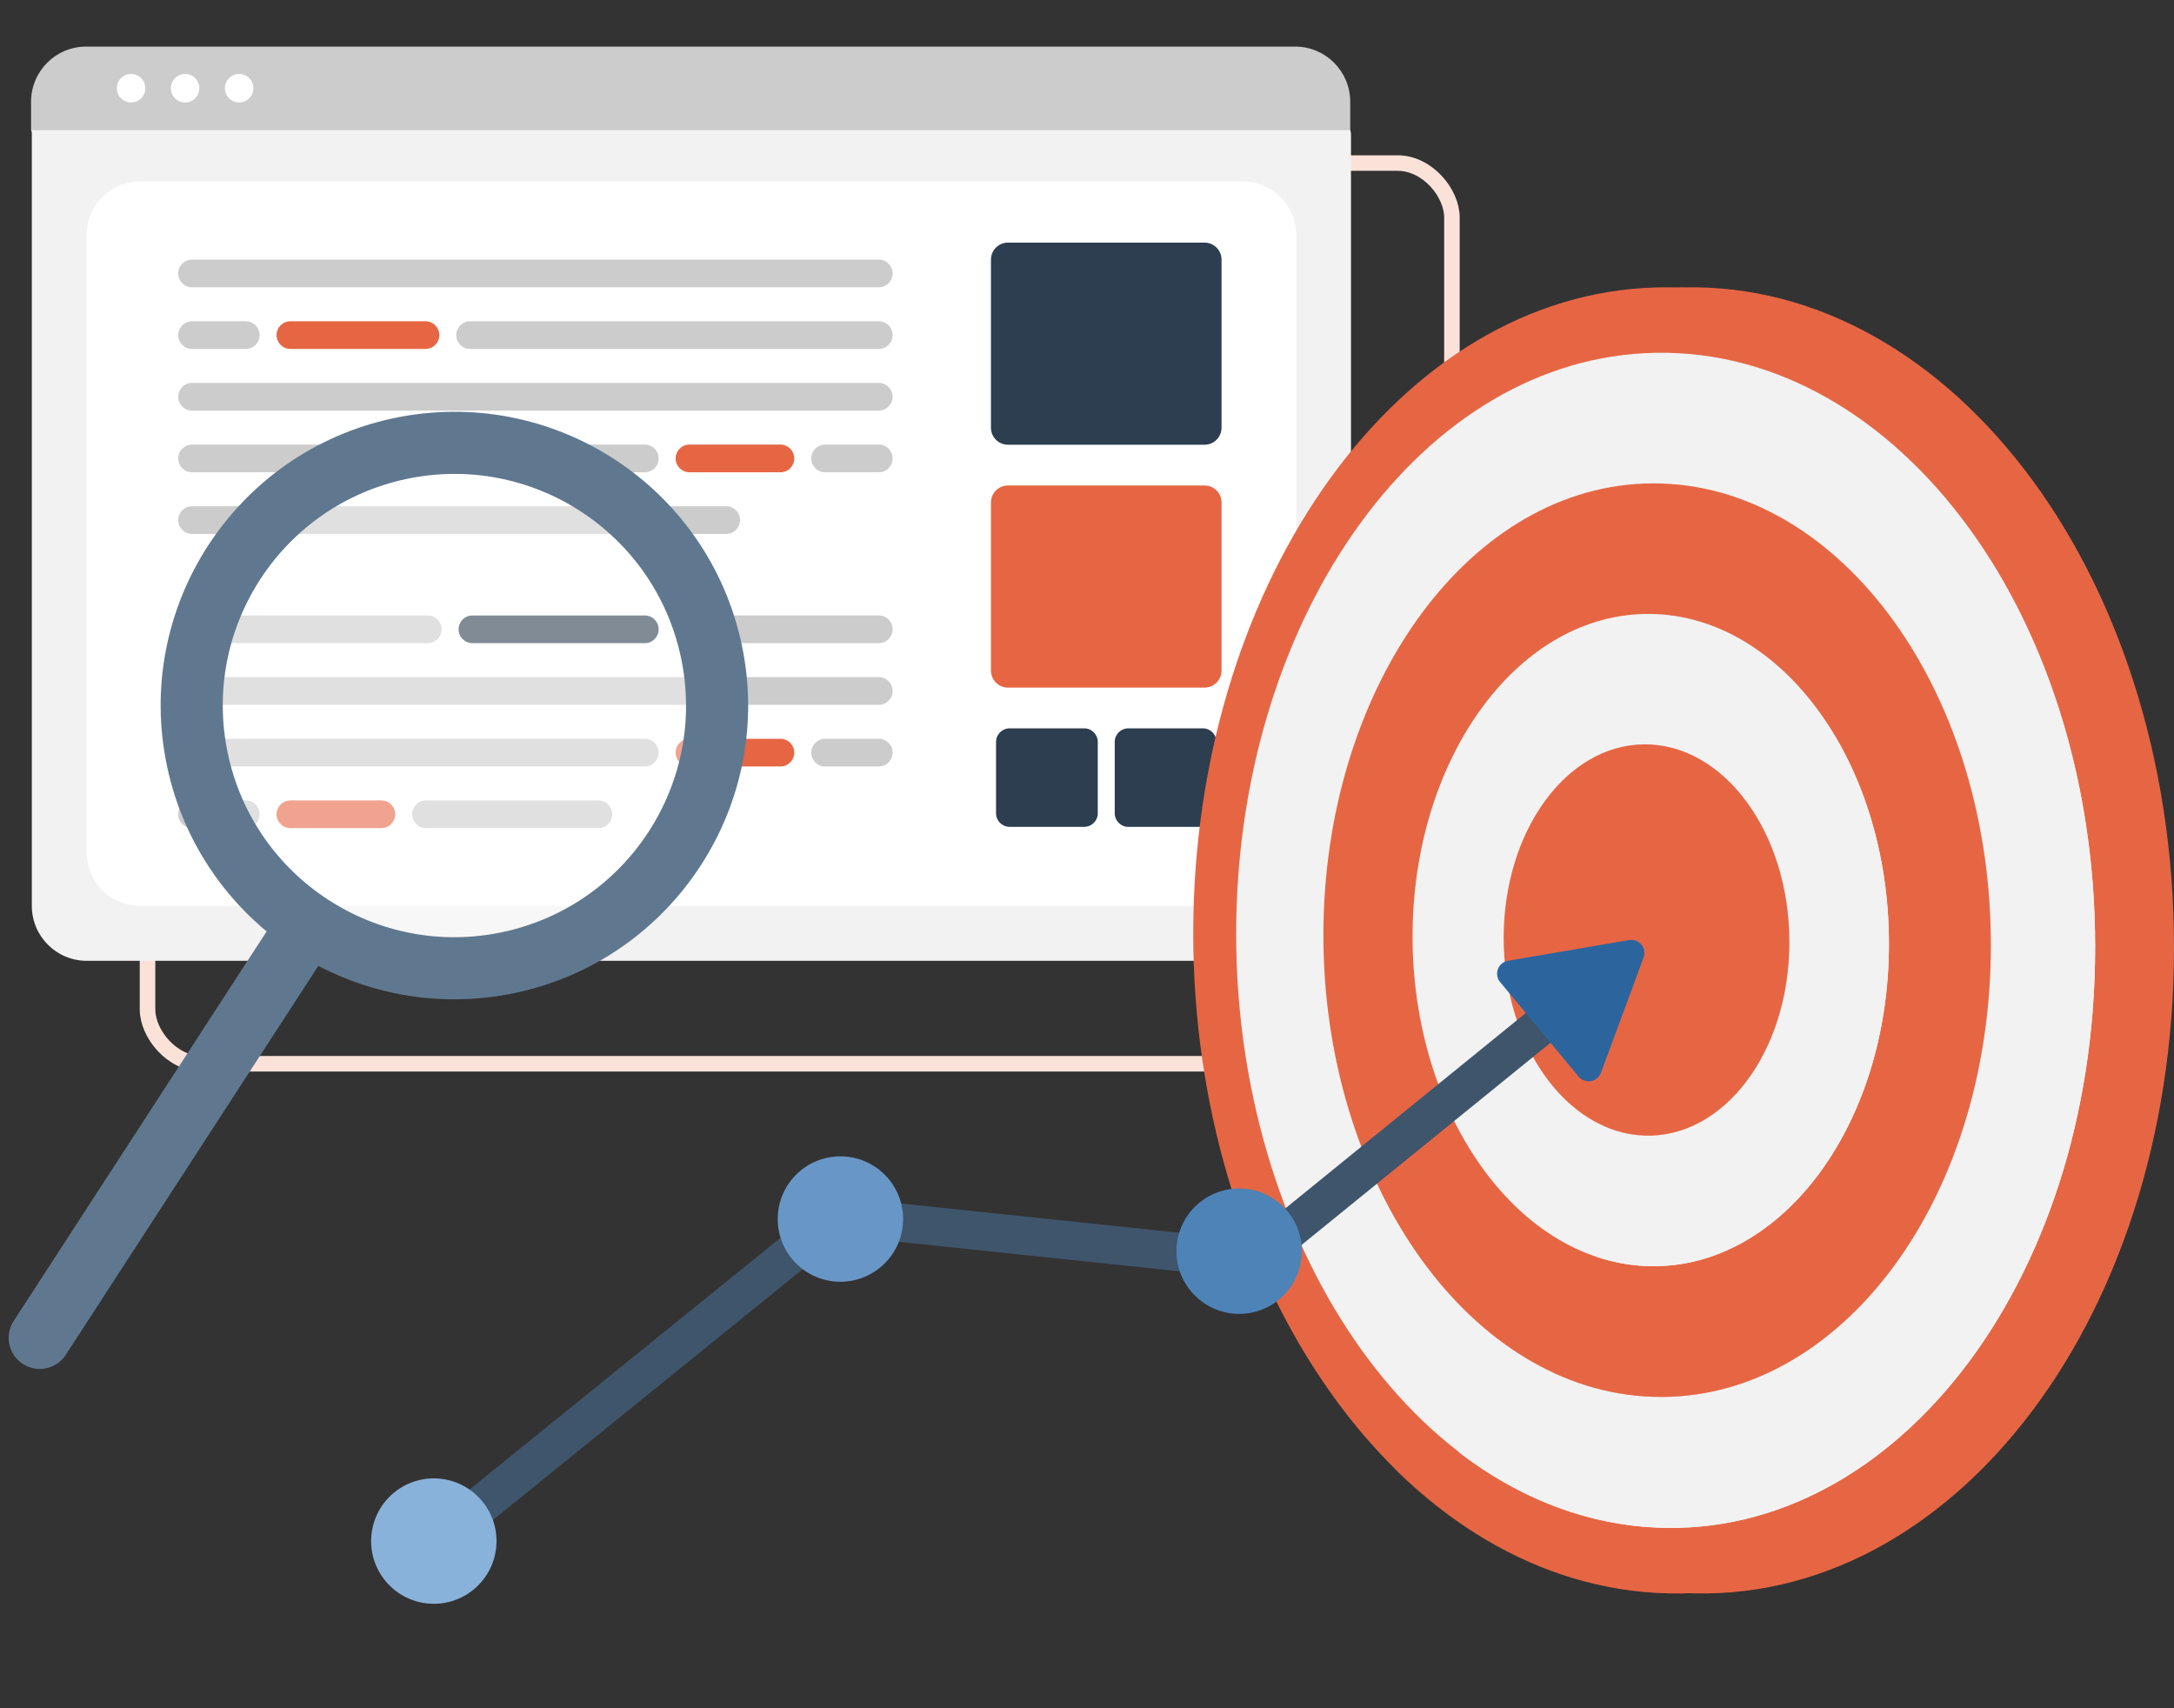 <svg width="280" height="220" viewBox="0 0 280 220" fill="none" xmlns="http://www.w3.org/2000/svg">
<rect x="0" y="0" width="280" height="220" fill="#333333" stroke="none"/>
<g clip-path="url(#clip0_2993_908)">
<rect x="19" y="21" width="168" height="116" rx="7" stroke="#FBE2D9" stroke-width="2"/>
<path d="M166.936 123.741H11.162C7.262 123.736 4.102 120.571 4.098 116.665L4.098 17.106C4 16.7 4 16.704 4 16.7H173.903C174 17.195 173.903 16.7 174 17.195V116.665C173.996 120.571 170.835 123.736 166.936 123.741Z" fill="#F2F2F2"/>
<path d="M160.086 23.371H18.012C14.229 23.372 11.163 26.444 11.162 30.233V109.802C11.163 113.591 14.229 116.663 18.012 116.663H160.086C161.903 116.664 163.646 115.941 164.931 114.654C166.215 113.367 166.937 111.622 166.936 109.802V30.233C166.937 28.413 166.215 26.668 164.931 25.381C163.646 24.094 161.903 23.371 160.086 23.371Z" fill="white"/>
<path d="M22.954 35.216C22.954 34.231 23.751 33.433 24.734 33.433H113.185C114.168 33.433 114.966 34.231 114.966 35.216C114.966 36.201 114.168 36.999 113.185 36.999H24.734C23.751 36.999 22.954 36.201 22.954 35.216Z" fill="#CCCCCC"/>
<path d="M58.766 43.157C58.766 42.172 59.563 41.374 60.546 41.374H113.185C114.168 41.374 114.966 42.172 114.966 43.157C114.966 44.142 114.168 44.941 113.185 44.941H60.546C59.563 44.941 58.766 44.142 58.766 43.157Z" fill="#CCCCCC"/>
<path d="M35.619 43.157C35.619 42.172 36.416 41.374 37.399 41.374H54.802C55.785 41.374 56.582 42.172 56.582 43.157C56.582 44.142 55.785 44.941 54.802 44.941H37.399C36.416 44.941 35.619 44.142 35.619 43.157Z" fill="#E66644"/>
<path d="M22.954 43.157C22.954 42.172 23.751 41.374 24.734 41.374H31.655C32.638 41.374 33.435 42.172 33.435 43.157C33.435 44.142 32.638 44.941 31.655 44.941H24.734C23.751 44.941 22.954 44.142 22.954 43.157Z" fill="#CCCCCC"/>
<path d="M22.954 51.098C22.954 50.114 23.751 49.315 24.734 49.315H113.185C114.168 49.315 114.966 50.114 114.966 51.098C114.966 52.083 114.168 52.882 113.185 52.882H24.734C23.751 52.882 22.954 52.083 22.954 51.098Z" fill="#CCCCCC"/>
<path d="M104.484 59.039C104.484 58.054 105.281 57.256 106.264 57.256H113.185C114.168 57.256 114.966 58.054 114.966 59.039C114.966 60.024 114.168 60.823 113.185 60.823H106.264C105.281 60.823 104.484 60.024 104.484 59.039Z" fill="#CCCCCC"/>
<path d="M87.015 59.039C87.015 58.054 87.812 57.256 88.795 57.256H100.52C101.503 57.256 102.3 58.054 102.3 59.039C102.3 60.024 101.503 60.823 100.52 60.823H88.795C87.812 60.823 87.015 60.024 87.015 59.039Z" fill="#E66644"/>
<path d="M22.954 59.039C22.954 58.054 23.751 57.256 24.734 57.256H83.051C84.034 57.256 84.831 58.054 84.831 59.039C84.831 60.024 84.034 60.823 83.051 60.823H24.734C23.751 60.823 22.954 60.024 22.954 59.039Z" fill="#CCCCCC"/>
<path d="M22.954 66.98C22.954 65.996 23.751 65.197 24.734 65.197H93.532C94.516 65.197 95.313 65.996 95.313 66.98C95.313 67.965 94.516 68.764 93.532 68.764H24.734C23.751 68.764 22.954 67.965 22.954 66.98Z" fill="#CCCCCC"/>
<path d="M87.015 81.046C87.015 80.061 87.812 79.263 88.795 79.263H113.185C114.168 79.263 114.966 80.061 114.966 81.046C114.966 82.031 114.168 82.829 113.185 82.829H88.795C87.812 82.829 87.015 82.031 87.015 81.046Z" fill="#CCCCCC"/>
<path d="M59.064 81.046C59.064 80.061 59.861 79.263 60.844 79.263H83.051C84.034 79.263 84.831 80.061 84.831 81.046C84.831 82.031 84.034 82.829 83.051 82.829H60.844C59.861 82.829 59.064 82.031 59.064 81.046Z" fill="#2C3E50"/>
<path d="M22.954 81.046C22.954 80.061 23.751 79.263 24.734 79.263H55.1C56.083 79.263 56.88 80.061 56.88 81.046C56.88 82.031 56.083 82.829 55.1 82.829H24.734C23.751 82.829 22.954 82.031 22.954 81.046Z" fill="#CCCCCC"/>
<path d="M22.954 88.987C22.954 88.002 23.751 87.204 24.734 87.204H113.185C114.168 87.204 114.966 88.002 114.966 88.987C114.966 89.972 114.168 90.77 113.185 90.77H24.734C23.751 90.77 22.954 89.972 22.954 88.987Z" fill="#CCCCCC"/>
<path d="M104.484 96.928C104.484 95.943 105.281 95.145 106.264 95.145H113.185C114.168 95.145 114.966 95.943 114.966 96.928C114.966 97.913 114.168 98.711 113.185 98.711H106.264C105.281 98.711 104.484 97.913 104.484 96.928Z" fill="#CCCCCC"/>
<path d="M87.015 96.928C87.015 95.943 87.812 95.145 88.795 95.145H100.52C101.503 95.145 102.3 95.943 102.3 96.928C102.3 97.913 101.503 98.711 100.52 98.711H88.795C87.812 98.711 87.015 97.913 87.015 96.928Z" fill="#E66644"/>
<path d="M22.954 96.928C22.954 95.943 23.751 95.145 24.734 95.145H83.051C84.034 95.145 84.831 95.943 84.831 96.928C84.831 97.913 84.034 98.711 83.051 98.711H24.734C23.751 98.711 22.954 97.913 22.954 96.928Z" fill="#CCCCCC"/>
<path d="M53.088 104.869C53.088 103.884 53.885 103.086 54.868 103.086H77.075C78.058 103.086 78.855 103.884 78.855 104.869C78.855 105.854 78.058 106.652 77.075 106.652H54.868C53.885 106.652 53.088 105.854 53.088 104.869Z" fill="#CCCCCC"/>
<path d="M35.619 104.869C35.619 103.884 36.416 103.086 37.399 103.086H49.124C50.108 103.086 50.905 103.884 50.905 104.869C50.905 105.854 50.108 106.652 49.124 106.652H37.399C36.416 106.652 35.619 105.854 35.619 104.869Z" fill="#E66644"/>
<path d="M22.954 104.869C22.954 103.884 23.751 103.086 24.734 103.086H31.655C32.638 103.086 33.435 103.884 33.435 104.869C33.435 105.854 32.638 106.652 31.655 106.652H24.734C23.751 106.652 22.954 105.854 22.954 104.869Z" fill="#CCCCCC"/>
<path d="M127.631 33.433C127.631 32.225 128.608 31.246 129.814 31.246H155.145C156.351 31.246 157.328 32.225 157.328 33.433V55.087C157.328 56.295 156.351 57.274 155.145 57.274H129.814C128.608 57.274 127.631 56.295 127.631 55.087V33.433Z" fill="#2C3E50"/>
<path d="M127.631 64.711C127.631 63.503 128.608 62.524 129.814 62.524H155.145C156.351 62.524 157.328 63.503 157.328 64.711V86.365C157.328 87.573 156.351 88.553 155.145 88.553H129.814C128.608 88.553 127.631 87.573 127.631 86.365V64.711Z" fill="#E66644"/>
<path d="M128.286 95.552C128.286 94.585 129.068 93.802 130.033 93.802H139.641C140.606 93.802 141.388 94.585 141.388 95.552V104.739C141.388 105.705 140.606 106.488 139.641 106.488H130.033C129.068 106.488 128.286 105.705 128.286 104.739V95.552Z" fill="#2C3E50"/>
<path d="M143.571 95.552C143.571 94.585 144.354 93.802 145.318 93.802H154.926C155.891 93.802 156.673 94.585 156.673 95.552V104.739C156.673 105.705 155.891 106.488 154.926 106.488H145.318C144.354 106.488 143.571 105.705 143.571 104.739V95.552Z" fill="#2C3E50"/>
<path d="M173.903 16.7H4L4 13.097C4.006 9.178 7.177 6.003 11.09 6L166.813 6C170.726 6.003 173.898 9.178 173.903 13.097V16.7Z" fill="#CCCCCC"/>
<path d="M18.715 11.361C18.715 12.375 17.894 13.198 16.881 13.198C15.868 13.198 15.047 12.375 15.047 11.361C15.047 10.346 15.868 9.524 16.881 9.524C17.894 9.524 18.715 10.346 18.715 11.361Z" fill="white"/>
<path d="M25.675 11.361C25.675 12.375 24.854 13.198 23.841 13.198C22.828 13.198 22.007 12.375 22.007 11.361C22.007 10.346 22.828 9.524 23.841 9.524C24.854 9.524 25.675 10.346 25.675 11.361Z" fill="white"/>
<path d="M32.637 11.361C32.637 12.375 31.816 13.198 30.803 13.198C29.79 13.198 28.969 12.375 28.969 11.361C28.969 10.346 29.79 9.524 30.803 9.524C31.816 9.524 32.637 10.346 32.637 11.361Z" fill="white"/>
<path d="M157 120.184C157 164.11 182.223 202.024 215.071 205.025C250.007 208.218 280 171.144 280 122.031C280 72.918 250.007 34.943 215.071 37.086C182.223 39.102 157 76.258 157 120.184Z" fill="#E66644"/>
<path d="M153.683 120.184C153.683 164.11 178.905 202.024 211.754 205.025C246.689 208.218 276.683 171.144 276.683 122.031C276.683 72.918 246.689 34.943 211.754 37.086C178.905 39.102 153.683 76.258 153.683 120.184Z" fill="#E66644"/>
<g opacity="0.3">
<path d="M200.193 176.861C212.056 158.937 200.846 135.939 213.276 113.609C224.81 92.888 241.046 100.222 253.552 78.379C256.218 73.722 258.162 68.699 259.548 63.534C270.145 78.779 276.68 99.339 276.68 122.03C276.68 171.144 246.687 208.217 211.751 205.025C199.656 203.919 188.626 198.11 179.536 189.117C189.712 187.877 196.112 183.027 200.193 176.861Z" fill="#E66644"/>
</g>
<path d="M159.21 120.272C159.21 160.015 182.099 194.15 211.752 196.633C243.094 199.258 269.845 165.876 269.845 121.933C269.845 77.991 243.094 43.805 211.752 45.488C182.099 47.081 159.21 80.528 159.21 120.272Z" fill="#F2F2F2"/>
<path d="M211.751 196.631C203.058 195.903 194.964 192.469 187.875 187.023C193.425 184.774 197.367 181.134 200.193 176.864C212.057 158.94 200.846 135.942 213.276 113.612C224.811 92.891 241.046 100.225 253.552 78.382C254.654 76.457 255.631 74.469 256.498 72.435C264.811 85.785 269.845 103.049 269.845 121.931C269.845 165.873 243.094 199.256 211.751 196.631Z" fill="#F2F2F2"/>
<path d="M170.445 120.434C170.445 151.677 188.547 178.244 211.749 179.833C235.973 181.492 256.408 155.506 256.408 121.725C256.408 87.944 235.973 61.345 211.749 62.276C188.547 63.167 170.445 89.191 170.445 120.434Z" fill="#E66644"/>
<path opacity="0.3" d="M213.274 113.611C223.114 95.934 236.361 98.669 247.815 86.304C253.209 96.21 256.408 108.464 256.408 121.728C256.408 155.509 235.973 181.494 211.749 179.835C207.715 179.559 203.839 178.531 200.19 176.863C212.054 158.938 200.844 135.941 213.274 113.611Z" fill="#E66644"/>
<path d="M181.931 120.608C181.931 143.167 195.081 162.154 211.754 163.041C228.949 163.956 243.288 145.382 243.288 121.53C243.288 97.677 228.949 78.673 211.754 79.072C195.081 79.458 181.931 98.05 181.931 120.608Z" fill="#F2F2F2"/>
<path d="M236.314 94.759C240.669 102.072 243.288 111.387 243.288 121.525C243.288 145.377 228.949 163.951 211.754 163.036C209.63 162.923 207.565 162.517 205.578 161.849C207.779 146.884 204.079 130.132 213.279 113.605C219.939 101.641 228.149 99.027 236.314 94.759Z" fill="#F2F2F2"/>
<path d="M193.663 120.78C193.663 134.464 201.688 145.861 211.753 146.243C222.006 146.631 230.458 135.482 230.458 121.333C230.458 107.183 222.006 95.78 211.753 95.861C201.688 95.94 193.663 107.096 193.663 120.78Z" fill="#E66644"/>
<path opacity="0.3" d="M206.534 145.018C206.78 134.811 207.387 124.196 213.278 113.614C216.45 107.916 219.971 104.341 223.671 101.697C227.81 106.375 230.458 113.442 230.458 121.342C230.458 135.491 222.006 146.64 211.753 146.251C209.934 146.182 208.183 145.753 206.534 145.018Z" fill="#E66644"/>
<path d="M55.578 201.251C54.944 201.185 54.336 200.877 53.904 200.342C53.04 199.274 53.205 197.708 54.273 196.844L106.325 154.716C106.838 154.301 107.495 154.098 108.151 154.167L160.562 159.676L196.608 130.39C197.673 129.523 199.24 129.689 200.106 130.755C200.973 131.822 200.811 133.39 199.744 134.257L162.9 164.176C162.387 164.593 161.731 164.761 161.074 164.692L108.659 159.183L57.406 200.683C56.872 201.115 56.211 201.318 55.578 201.251Z" fill="#3F556C"/>
<path d="M55.031 206.502C59.466 206.969 63.439 203.751 63.905 199.316C64.371 194.88 61.154 190.907 56.719 190.441C52.283 189.975 48.31 193.192 47.844 197.628C47.378 202.063 50.595 206.036 55.031 206.502Z" fill="#89B2DA"/>
<path d="M107.395 165.028C111.83 165.494 115.804 162.276 116.27 157.841C116.736 153.406 113.519 149.432 109.083 148.966C104.648 148.5 100.675 151.718 100.209 156.153C99.743 160.588 102.96 164.562 107.395 165.028Z" fill="#6897C7"/>
<path d="M158.754 169.167C163.189 169.634 167.162 166.416 167.628 161.981C168.095 157.545 164.877 153.572 160.442 153.106C156.007 152.64 152.033 155.857 151.567 160.293C151.101 164.728 154.318 168.701 158.754 169.167Z" fill="#4E83B8"/>
<path d="M206.2 138.156L211.687 123.315C211.896 122.749 211.788 122.114 211.402 121.65C211.017 121.186 210.413 120.962 209.818 121.064L194.222 123.733C193.627 123.834 193.131 124.246 192.922 124.812C192.713 125.378 192.821 126.013 193.207 126.477L203.316 138.65C203.701 139.114 204.306 139.337 204.9 139.236C205.495 139.134 205.991 138.722 206.2 138.156Z" fill="#2C659E"/>
<path d="M1.763 170.122C0.56 171.975 1.086 174.452 2.939 175.655C4.792 176.859 7.269 176.332 8.472 174.479L1.763 170.122ZM5.118 172.301L8.472 174.479L43.791 120.093L40.436 117.915L37.081 115.736L1.763 170.122L5.118 172.301Z" fill="#60788F"/>
<path d="M51.492 57.777C69.766 53.893 87.73 65.558 91.614 83.833C95.498 102.108 83.832 120.071 65.558 123.955C47.284 127.839 29.322 116.174 25.437 97.899C21.553 79.625 33.218 61.662 51.492 57.777Z" fill="white" fill-opacity="0.4" stroke="#60788F" stroke-width="8"/>
</g>
<defs>
<clipPath id="clip0_2993_908">
<rect width="280" height="220" fill="white"/>
</clipPath>
</defs>
</svg>
